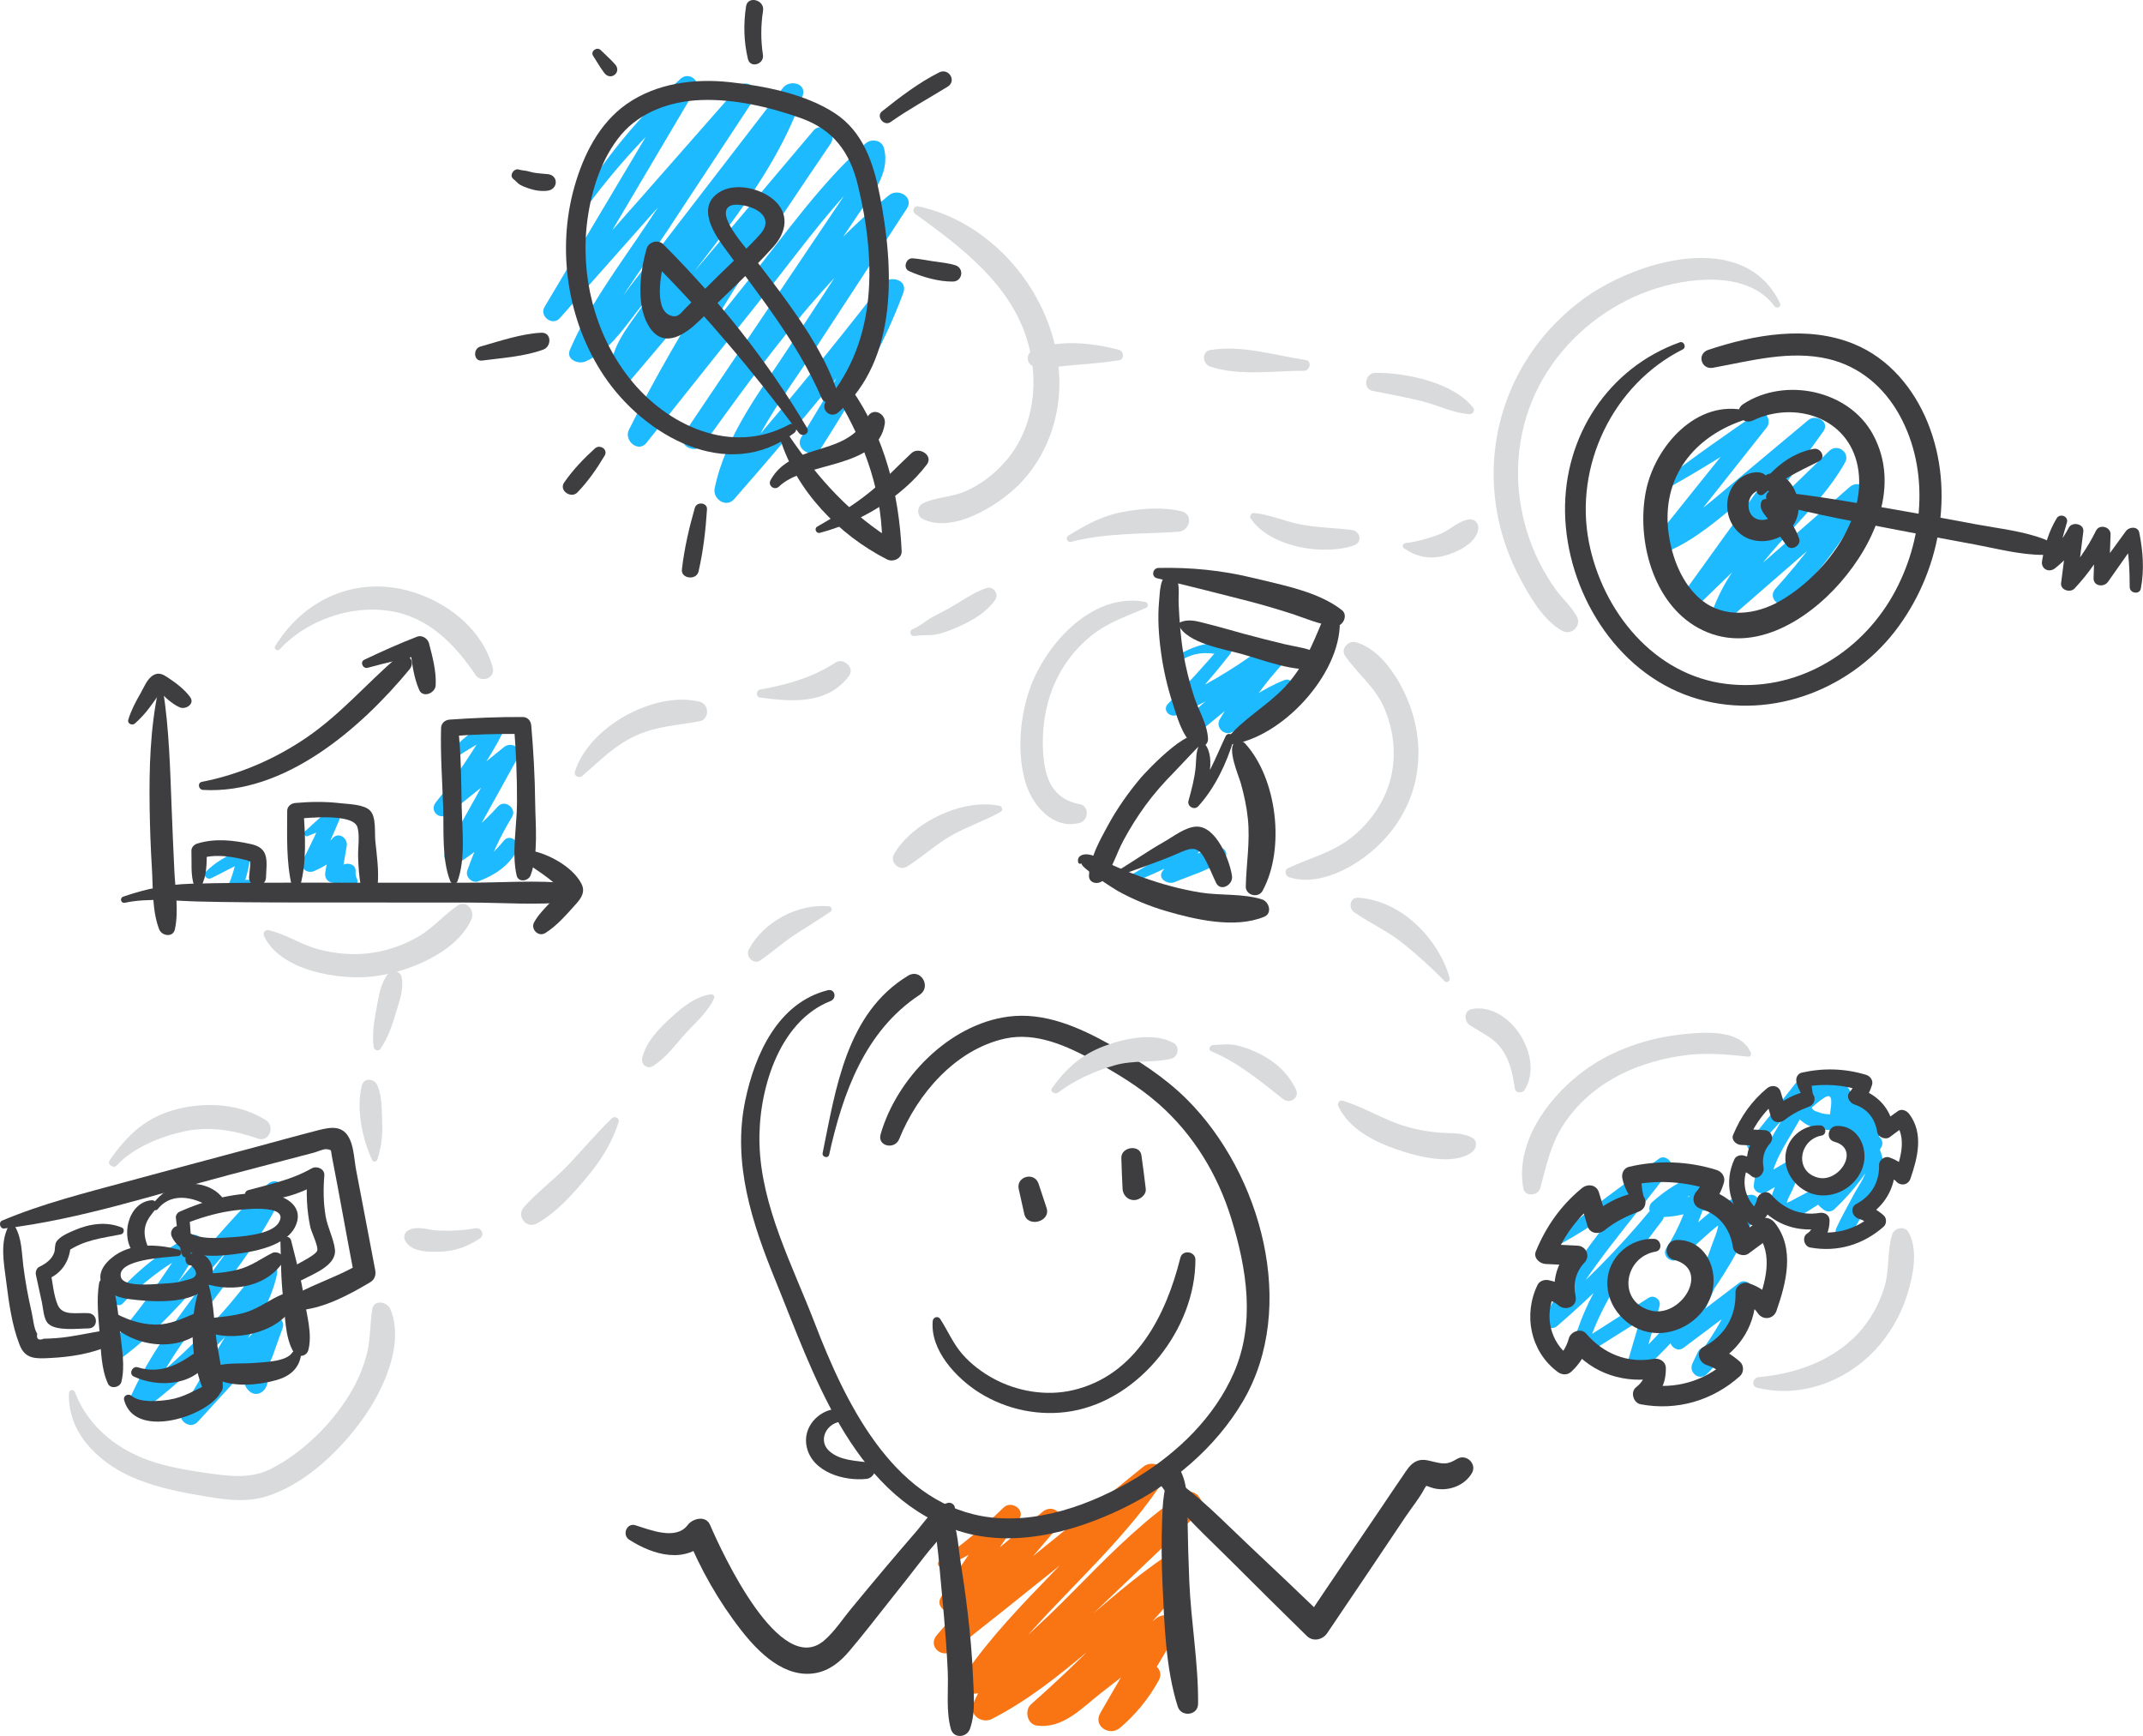 <?xml version="1.0" encoding="utf-8"?>
<!-- Generator: Adobe Illustrator 26.0.3, SVG Export Plug-In . SVG Version: 6.00 Build 0)  -->
<svg version="1.1" id="Layer_1" xmlns="http://www.w3.org/2000/svg" xmlns:xlink="http://www.w3.org/1999/xlink" x="0px" y="0px"
	 viewBox="0 0 5696.1 4613.7" style="enable-background:new 0 0 5696.1 4613.7;" xml:space="preserve">
<style type="text/css">
	.st0{fill:#1DBAFF;}
	.st1{fill:#F97513;}
	.st2{fill:#3E3D40;}
	.st3{fill:#D9DADB;}
</style>
<path class="st0" d="M4137.5,3311.7c103.6-55.2,198.1-128.5,294.1-195.7l-26.3-33.2c-105.1,132-222.8,265.4-298.7,417
	c-10.7,21.4,14.9,39.6,32.6,24.3c98.9-85.7,191.6-177.2,276.4-276.9l-33.4-24.9c-86.2,110.4-170.7,223.6-203.4,362.3
	c-3.6,15.5,13.5,29.8,27.8,20.8l195.4-122.9l-29-21.6c-17,57.6-33.7,115.2-50.8,172.7c-6,20.3,19.5,31.3,33.5,18.8
	c139.2-123.1,250.2-276.8,320-449.2c5.3-13-8.1-28.7-21.4-27.8c-94,6.6-143.6,88.9-217.9,134.9l29.8,29
	c38.7-58.9,65-125.1,77.2-194.5c2.6-14.7-10.1-33.8-27.3-26.9c-47.1,18.8-88.1,43.9-125.7,77.9c-11.6,10.6-7,35.1,10,37.3
	c34.9,4.5,63.5-3.5,97.5-11c15.6-3.4,43.3-9,57.5,2.6c24.3,20,4.9,55.5-2.6,77.2c-29.4,86-67.3,168.4-111.8,247.5
	c-11.2,20,13.3,48.2,33.8,32.8l173-129.8l-37.1-27.8c-24.2,76.4-64.3,135.6-112,198.7l44.7,18c2-11.3,4-22.6,6-33.9
	c3.6-20.4-26-36-36.2-14.6c-4.8,10.1-9.7,20.3-14.5,30.4c-11.6,24.4,17.9,48.5,38.4,28.6c59.3-57.4,98.2-136.6,122.5-214.5
	c6.1-19.6-19.4-41.2-37.1-27.8L4450,3540.8c11.3,10.9,22.5,21.9,33.8,32.8c30.2-54.2,57.2-110.1,80.8-167.5
	c19.4-47.3,54.5-113,50.6-165.1c-8.3-110.8-149.3-44.5-208.2-51.8l15.9,38.1c31.3-28.7,65.4-50.9,104.7-66.9l-27.3-26.9
	c-11.4,66.8-34.9,127.6-71.6,184.7c-11.9,18.4,11.9,40.2,29.8,29c63.2-39.7,116-122.7,195.4-127.6l-21.4-27.8
	c-69,166.2-170.8,312.9-305,433.1l33.5,18.8c16.6-57.7,33.5-115.2,50.1-172.9c4.7-16.2-14.5-30.8-29-21.6l-194.6,124.2l27.8,20.8
	c37.8-132.4,121.3-243.3,203.6-351.3c14.5-19.1-18.3-43.1-33.4-24.9c-83.5,100.6-175,194.2-275.7,277.6l32.6,24.3
	c79-149,196.5-277.1,297.1-411.6c12.8-17.1-12.9-41.4-29.7-28.9c-95.1,71-195.7,138.4-281.6,220.5
	C4121.7,3306.2,4130.1,3315.7,4137.5,3311.7L4137.5,3311.7z"/>
<path class="st0" d="M561.4,2334c30.6-14.3,58.5-32,90.5-43.7l-22.5-17c-4.1,28.8-11.8,56.5-24.2,82.9c-6.8,14.4,4.5,31.7,21.2,27.2
	c14.9-4,30-6.8,43.1-15.2c13.6-8.7,8.5-29.5-8-30c-15.6-0.4-29.8,4.9-44.7,9.2l21.2,27.2c14.5-32.5,24.2-65.8,27.3-101.3
	c1.3-14.9-16-20.3-27-15.1c-31.6,14.8-66.4,32.9-90.7,58.4C538.3,2326.3,550.1,2339.2,561.4,2334L561.4,2334z"/>
<path class="st0" d="M818,2222c24.8-10.2,49.5-19.6,74-30.7l-28.8-28c-18,41.4-37.4,82.1-57.9,122.3c-10.7,20.9,10.6,37.7,30.1,29.3
	c30.6-13.1,58-32.6,80.4-57.2c-12.4-6.9-24.7-13.9-37.1-20.8c-4.7,27.2-9.4,54.4-14.1,81.5c-2,11.9,3,23.4,15.5,26.8
	c22.4,6.1,41.3,1.1,58.7-13.8l-37.8-15.2c1,19,6,30,22.4,40.1c11.8,7.2,31.5-5.2,25.9-19.5c-3.4-6.3-4.8-13.4-4-20.5
	c1.2-21.4-24.2-25.6-37.8-15.2l-15.3,1.9c5.2,8.9,10.3,17.8,15.5,26.8c4.6-27.2,9.2-54.4,13.9-81.6c3.4-20.1-21-38.4-37.1-20.8
	c-20.4,22.3-43.4,38.4-71.2,50.5l30.1,29.3c21.1-42,40.3-84.8,58.4-128.1c9-21.6-21.5-31.4-35.3-19.8c-19.3,16.2-37.3,33.5-56,50.3
	c-5.4,4.9,0.3,15.6,7.4,12.6H818z"/>
<path class="st0" d="M1203.6,2018.8c39.4-26.2,77.1-51,122.3-66.1l-23.8-30.4c-44.5,72.7-89.4,143.4-143.3,209.6
	c-18.9,23.2,9.7,49.9,32.6,31.6l181.6-145.8l-36.9-27.5c-50.8,91.1-101.5,182.2-152.1,273.3c-11.2,20.2,12.2,44.8,32.6,31.7
	c52-33.2,99.3-73.2,140.6-119.1l-37.4-27.9c-31.7,52.4-57.7,107.9-77.8,165.8c-5.7,16.4,12.6,34.4,28.9,28.5
	c42.6-15.4,81.9-41.2,103.3-82.3c11.1-21.3-18.2-45.9-34.9-26c-23.5,28.2-44.7,50.5-80.4,63.3l28.9,28.5
	c18.9-54,43.4-105.8,73.1-154.7c13.9-22.9-19.4-47.9-37.4-27.9c-38.4,42.9-82.4,80.5-130.9,111.6l32.6,31.7
	c50.5-91.2,101-182.4,151.5-273.7c13.6-24.7-17.2-43.4-37-27.5l-181,146.4l32.6,31.6c55.4-68.7,107.7-141.5,147.4-220.6
	c9.9-19.8-10.1-37.1-29-28.2c-46.4,21.7-88.5,50.5-117.4,93.3C1187.8,2014.8,1196.9,2023.2,1203.6,2018.8L1203.6,2018.8z"/>
<path class="st0" d="M1548.6,564.8c85.5-118.3,185-227,296.1-321.7l-39.1-29.1l-358.2,601.7c-14.7,24.6,21,51.9,40.4,30
	c171.1-193.1,342.3-386.2,513.5-579.2l-42-31.3c-80.1,119.8-159.9,239.8-239.6,360c-71.9,108.3-153.5,214.8-205,334.8
	c-11,25.6,22.5,38.9,41.2,30.8c59.9-26.1,96.7-80.5,135.4-130.6c47.6-61.6,95.2-123.3,142.9-184.9c98.9-128,197.7-256.1,296.5-384.2
	l-52.4-21.1c-51.7,146.9-144.1,272.8-237.9,395.4c-45.9,60.1-92.5,119.8-135.6,181.9c-37.5,54-89.4,114.2-79.8,183.7
	c2.9,21.2,35.5,27.6,48.5,12.3c176.7-208.8,353.4-417.6,530.2-626.3l-46-34.2c-174,255.6-348,512.2-486,789.5
	c-14.1,28.2,24.7,62.2,46.6,34.7L2032,783.3c98.2-123.3,191.3-256.2,309.8-361.2l-49.5-12.6c9.6,37.7-24,74.2-43.5,103.2l-60,89.1
	l-124.9,185.6L1819,1151.1c-21.8,32.3,30,59.2,51.7,29c159.7-221.9,322.1-444.7,534.6-619.6l-47.6-35.4
	c-86.7,132.5-173.5,264.9-260.2,397.4c-76.8,117.2-169,235.2-197.9,375.3c-5.8,28,30.1,53.3,51.6,28.9
	c154.3-175.8,303.2-356.2,446.6-541.1l-57.2-23.1c-52.6,141.6-132.3,269.9-210.3,398.5c-20.4,33.6,32,61.7,52.4,29.4
	c83.6-131.6,164.1-265.2,218.3-412.1c13.5-36.5-38.1-47.9-57.2-23.1c-140,180.8-285.4,357.2-436.1,529.2l51.6,28.9
	c28.6-140,124.3-258.8,200.9-376c83.4-127.6,166.7-255.3,250.1-382.9c20.1-30.8-23.2-55.5-47.6-35.4
	c-216.1,178.2-381.1,406.1-543.5,632.1l51.7,29l274.5-408.5l134.8-200.5c35.6-52.9,87-108.8,69.5-176.9
	c-5.8-22.6-33.6-26.7-49.5-12.6c-118.4,105.2-211.3,238.2-309.7,361.4l-314.1,393.4l46.6,34.7C1861.2,894,2034.5,637,2208.2,381.2
	c18.5-27.3-24.8-59.3-46-34.2c-176.5,209-353.1,417.9-529.7,626.8l48.5,12.3c-5.4-38.7,36.9-86.4,57.2-116.6
	c19-28.3,38.8-56.1,59-83.5c42-57,85.8-112.6,128.3-169.2c84.1-112.2,161.3-229.1,208-362.2c11.7-33.4-34.7-44-52.4-21.1
	c-91.4,118.6-182.8,237.2-274.2,355.9l-131.5,170.9c-42.2,54.8-82,124.6-147.6,153.3l41.2,30.8c51.4-120.3,136.8-228.2,208.5-336.8
	c76.2-115.3,152.2-230.8,228.1-346.3c16.5-25.2-22.3-53.8-42-31.3c-170.1,194.1-340.7,387.6-512,580.7l40.4,30.1L1848.6,238
	c14.8-25-18.9-47.4-39.1-29.1c-111.3,100.7-205.6,214.7-282.2,343.8C1519,566.8,1539.7,577.2,1548.6,564.8L1548.6,564.8z"/>
<path class="st0" d="M3149.5,1749.4c33.6-17.7,68.6-16.2,103.9-6.5l-7.2-26.9c-45.4,53-92.2,104.6-141.3,154.1
	c-16.8,17,4.6,38.4,23.8,30c84.9-36.8,165.5-82.6,240.7-136.6l-31.6-23.6c-33.2,79.1-136.4,102.5-181.1,175.7
	c-14.2,23.2,17,41.4,35.3,26.3l220.2-180.9l-32.4-31.4c-53,55-99.2,116.2-137.7,182.2c-12.5,21.4,13,46.1,34.2,33.2
	c52.8-32.2,111.8-61.8,157.6-103.7c14.6-13.3-0.7-41.5-20-33.9c-58,22.9-110.3,62.1-162.7,95.4l34.2,33.2
	c35.1-63.2,77.7-122,126.9-175c20.5-22-10.3-49.7-32.4-31.4l-219.7,181.5l35.3,26.3c47.1-77.7,147.8-98.6,183.8-186.6
	c7-17-17.2-34.1-31.6-23.6c-74.6,54.6-154.6,101.4-238.8,139.8c7.9,10,15.9,20,23.8,30.1c47.9-50.9,93.7-103.4,136.8-158.5
	c6.7-8.6,6.4-24.6-7.2-26.9c-45.1-7.6-81.3,2.8-121.1,23.7C3131.7,1740.5,3140.1,1754.3,3149.5,1749.4L3149.5,1749.4z"/>
<path class="st0" d="M2995,2350c71.8-24.3,135.9-56.7,199.1-99l-27-34.1c-26.6,31.5-51.2,64.8-76.5,97.4
	c-16,20.6,13.8,37.6,31.2,30.3c42.2-17.7,92.4-31.6,129.1-58.9c16.8-12.4,7-35.9-13.8-32.6c-47.4,7.4-94.1,34.6-138.3,53l27.6,34.9
	c25.4-32.5,51.7-64.5,75.8-98c16-22.3-17.4-40.5-35.1-26.2c-55.2,44.6-116.1,84.1-178.3,118.3C2980.7,2339.6,2986.1,2353,2995,2350
	L2995,2350z"/>
<path class="st0" d="M326.4,3464.2c57.3-60.5,124.9-110.2,199.7-146.8l-27.1-26.3C433.8,3396.3,362,3496,279.7,3588.6
	c-15.4,17.4,5.1,47.6,26.1,33c173-120.6,283-305.1,441-442l-38.2-28.4c-97.7,206.2-276.3,360.9-366,571.9
	c-11,25.9,25.1,35.3,41.1,23.1c132.6-101.5,249.2-219.6,349.8-352.8l-48.6-19.6c-16.6,70-57.6,130.1-93.8,191.2
	c-36.1,60.8-72,121.6-107.8,182.5c-15.2,25.9,21.6,53.9,42.2,31.4c72.7-79.7,145.7-159.1,219-238.2l-44-24.7
	c-14.1,39.3-28.8,78.4-42.3,117.8c-6.8,19.9-15.2,39.6-0.9,57.9c23.4,29.9,58.4,3.3,53.8-28.7c-1.5-10.6-14.6-19.1-24.7-18.6
	l-3.2,0.1c-32.9,1.5-34.1,52.2-0.7,50.7l3.2-0.1l-25.4-25.4l1.8-4l22.8-12.9l-4.2,0.5l22.3,12.5c-3.9-5.1,19.5-55.9,21.2-60.7
	c9-25.2,18.1-50.5,27.1-75.8c9-25-27.1-43.1-44.1-24.7C634.2,3583.8,561,3663,487.6,3742l42.2,31.4
	c39.3-65.4,78.4-130.9,117.2-196.6c35.9-60.6,74.1-119.9,89.2-189.6c6.6-30.5-31.4-43.3-48.6-19.6
	c-93.8,129.4-206.2,244.3-333.6,341l36.1,26.9c88.9-206.2,266.4-357.4,360.6-560.7c11.6-24.9-17.2-47-38.2-28.4
	c-153.8,135.4-259.7,319.6-428.3,438.9l26.1,33c83.7-95.4,159.7-197.8,223.1-307.9c10.2-17.7-10.1-35.4-27.1-26.3
	c-76.9,40.8-143.8,94.1-200.9,159.8C292.9,3458.2,313.3,3478.1,326.4,3464.2L326.4,3464.2z"/>
<path class="st0" d="M4436.8,1295.3c86.8-48.2,170.5-101.9,254.2-155.3l-28.6-36.1c-87,107.7-173.7,215.6-260.1,323.8
	c-18.2,22.7,4.1,49.4,30.2,38.1c74.6-32.2,135.5-85.8,197.3-137.3l212.7-177.1l-40-29.8l-326.6,453.1c-17.8,24.7,20.7,50,41,30.5
	c127.7-123.5,255.4-247.1,383.1-370.6l-41.7-31.1c-84.8,150.5-241.3,247-303.5,412.1c-10.4,27.7,27.3,41.2,45.4,25.5
	c118.6-103,237.1-206.1,355.5-309.2l-43.3-32.2c-52.9,97.6-119.9,182.7-193.5,265.4c-21.4,24,11.7,55.4,35.2,34.1
	c84.6-76.8,151.7-172.6,205.9-272.8c15.3-28.3-20.3-52.3-43.3-32.2c-118.4,103.2-236.7,206.4-355,309.7l45.4,25.5
	c59.4-158.8,215.3-254.5,297-400.1c14.8-26.4-20.3-51.9-41.7-31.1c-127.5,123.8-254.9,247.5-382.4,371.3l40.9,30.5l325.6-453.7
	c18.1-25.2-19.8-46.7-40.1-29.8l-199,166.4c-62.8,52.6-124.1,107.9-200,140.8l30.2,38.1c86.3-108.3,172.4-216.9,258.2-325.6
	c15.1-19.2-4.7-52.6-28.6-36.1c-82.8,57.3-165.9,114.5-245.1,176.7C4411.2,1285.6,4425.5,1301.7,4436.8,1295.3L4436.8,1295.3z"/>
<path class="st0" d="M4666.8,3053.7c46.8-53.1,95.5-104.5,143.5-156.4l-34.7-19.5c-18.7,99.7-104.7,169.8-114,272.7
	c-1.5,16.8,19.5,25.9,32.5,18.2l83.4-48.8l-31.5-23.6c-12.8,30.4-62.7,105-30.2,137.9s105.5-27.8,132.8-42.3l-29-7.2
	c7.5,11.8,15,20.7,26.2,29.4c9.2,7.2,21,8.1,30-0.3c51.6-48.3,91.9-103.3,125.1-165.6c9.5-17.8-10.7-40.4-29-28.2l-29.9,19.9
	l26.5,33.4c27.6-34.1,41.3-83.8,9.5-120.6c-28-32.4-78.2-33.1-107.3-2.6l37.6,9.6c-3.8-17.9,18.6-33.2,11.3-55.2
	c-5-15-17-24.7-31.2-30.4c-50.6-20-79.5,25.3-117,49l33.5,25.1c1.7-14.2,9.1-24.6,22.1-31.3c22.4-13.8,7-43-16.6-39.4
	c-28.1,4.3-46,30.6-44.4,58.7c1.9,34,31.8,55.1,62.4,62.9c22.6,5.8,47,2.8,69.4,8.8c34.9,9.4,69,58.4,64.1,95.9
	c-3,23.4-25,52.5-35.8,73.2c-15,28.9-31.5,57.1-45,86.7c-11,24.1,21.2,42.4,35.9,20.2c28.3-42.6,50.9-90,73.2-136.1
	c15.8-32.4,20.7-55.8,7.2-90.2c-11.7-29.7-27-61.6-55.5-78.6c-16-9.6-34.5-13.2-52.8-15.3c-9.9-1.2-20-1.2-29.9-2.4
	c-9.8-0.3-19.4-2.5-28.3-6.5c-15.3-2.9-20.5-14.5-15.5-34.8c-3.6-13.4-7.2-26.7-10.8-40.1c-23.1,13.2-37.2,31-44.2,56.8
	c-5,18.7,16.7,35.9,33.6,25.1c11.3-7.2,57.4-54.2,68.4-48.1c11.8,6.5-0.7,44.6,2.1,57.7c3.6,16.5,26.5,21.3,37.6,9.6
	c20.9-22.1,48.3-0.4,49.8,24.1c0.9,15.9-9,30.8-18.1,42.7c-13.2,17.3,13,41.2,29.9,29.1l29.3-21l-29-28.2
	c-29.3,59.9-69.7,111.9-118.3,157.2l30-0.3c-8.2-5.2-14.9-12.4-19.4-21c-6.3-9.9-18.8-12.7-29-7.2l-56.1,29.7l-14,7.4
	c-16.3,6.4-19.1,8.7-8.2,6.8c-1-8.4,11.8-29.9,14.7-36.7l23.7-56.2c7.7-18.2-17-32-31.5-23.6l-83.7,48.7l32.5,18.2
	c9.2-99.2,99.5-167.8,111.5-267.5c2.1-17.4-24.8-27.7-35.5-14.2c-44.3,55.6-87.8,111.7-133.4,166.2
	C4636.3,3048.3,4655.2,3066.8,4666.8,3053.7L4666.8,3053.7z"/>
<path class="st1" d="M2509,4165.3c71.9-32,135.2-72.7,195.8-122.6l-37.3-36.1c-60.7,74.6-114.3,155.9-165.8,237
	c-18.6,29.2,21.7,52.4,44.9,33.4l266-219.4l-41.2-39.9c-93.5,109.2-186.1,219.3-280.9,327.4c-26.3,30,13.1,64.9,42.9,41.5
	c185.5-145.9,368.7-294.9,552.6-442.8l-52.4-39c-134.1,201.1-333.6,347.1-470.1,546.6c-13.8,20.2,4.3,52.1,29,49.9
	c61.6-5.6,107.7-43.5,154.2-81.4c49.9-40.6,96.1-85.4,141.6-130.9c92.1-92.3,181.4-188.5,290.2-261.6l-41.2-52l-302.6,288.4
	l-148.1,141.2c-39.5,37.6-83.2,72.4-100.1,126.1c-9.4,30,25.3,50.1,50,37.4c187.6-96.2,326.5-259.5,500.6-375.2l-51.6-20.5
	c5.4,18.4-68.7,83.9-81.8,98.3c-26.4,28.9-53.3,57.3-80.7,85.3c-58.7,60-119.5,117.7-182.5,173.2c-18,15.9-10.4,53,15.1,56.5
	c69.9,9.6,120.5-47.3,171.8-87.2l194.4-151.3l-53.6-40c-48,81.8-96.7,163.2-143.8,245.5c-19.7,34.5,24.9,62.7,52.6,39.1
	c41.7-35.4,76.6-78.2,102.9-126.2c19.7-35.6-34.5-65.2-54.6-30.6c-25.2,43.4-56.7,79.4-95.6,111l52.6,39.2
	c49.1-81.1,96.7-163.2,144.9-244.8c21.3-36.1-25.4-61.8-53.6-40L2927.2,4414l-69.6,53.9c-19,14.8-57.6,56.3-83.5,52.6l15.1,56.5
	c77.7-68.3,152.4-139.9,224.1-214.7c34.8-36.4,68.6-73.7,101.6-111.7c24.7-28.6,50.2-56.2,38.4-96.1c-6.1-20.6-32.4-33.3-51.6-20.5
	c-173.6,116.5-312.2,280.6-499.6,376.9l50,37.4c16.8-53.2,82.2-96.3,121.2-133.5l135.2-128.9l276.8-264c27.6-26.3-9.1-73.7-41.2-52
	c-97.2,65.4-180.3,147.1-262.3,230.1c-41.8,42.3-83.5,84.7-127.4,124.8c-41.9,38.2-102.2,104.5-161.1,109.8l29,49.9
	c136.3-199.3,335.6-345.3,468.9-547.3c22.4-34-25.6-60.8-52.4-39c-183,148.7-366.9,296.4-548.3,447l42.8,41.5
	c91.9-110.6,186.1-219.4,279.3-329c24.5-28.9-12.8-63.5-41.2-39.9l-265.2,220.2l44.8,33.4c50.1-79.9,105-156,157.9-233.9
	c17.2-25.3-20.9-50.9-41.4-30.8c-52.4,51.3-109.5,98.3-169.3,140.7C2486.9,4155.3,2496.6,4170.8,2509,4165.3L2509,4165.3z"/>
<path class="st2" d="M4396.2,3292.5c-63.3-2.1-120.4,47.2-123.8,112c-3.6,68.8,53.2,130.4,120.6,137.7s134.8-36.6,155.8-101.1
	c21.4-65.6-15.8-147-91.7-145.6c-30.2,0.6-38.7,44.9-7.8,52.8c100.2,25.7,17.8,159.1-65,133.9c-86.2-26.2-66.5-141.4,16.1-155.7
	C4420.7,3323.2,4415.6,3293.2,4396.2,3292.5L4396.2,3292.5z"/>
<path class="st2" d="M4372.1,3190.6c-8-21.8-8.8-43.2-10.9-66c-6.2,7.9-12.4,15.7-18.7,23.6c70.3-12.4,137-7.4,205.1,14.2
	l-19.4-33.6c-2.9,14.2-9.5,27.4-19.3,38.2c-13.2,16.2-9.2,39.5,12.3,45.9c48.6,14.5,77.9,53.2,85,102.5c2.5,17,27.9,26.2,41.3,16.4
	c20.1-14.8,40.1-29.7,60.2-44.5l-37.6-9.4c45.1,57,21.7,130.5,0.1,192.6l49.1-6.7c-18.7-26.9-41.2-43.6-72.3-53.7
	c-15.7-5.1-34.7,8.7-34.1,25.4c2.2,62.1-28.5,115-83.9,143.4c-22.2,11.4-14.3,41.5,6.3,48.6c20.9,7.3,34.5,15.5,51,30.2v-37.9
	c-58.4,51.8-133.8,72.6-210.6,60.1c4,15,8,30.1,12.1,45.1c27.4-23,40.5-52.6,40.1-88.3c-0.2-18.3-16.6-28.2-33.3-25.1
	c-68.8,12.6-133.8-14.7-178.4-67.1c-13.5-15.9-41-5.9-46.1,12.3c-5.8,20.9-15,36.8-30.5,52l32.1-4.4
	c-51.3-37.3-67.4-108.4-39.7-164.8l-29.5,12c15.2,2,29.4,8.4,40.9,18.5c19.9,15.4,50.5,1.6,44.5-25.5c-7.3-33.2,0.5-64,23.8-89.1
	c16.1-17.4,4.6-43.8-18.7-44.9l-84.4-4.1l25.6,33.3c23.6-57.7,60.7-105.6,108.7-145l-45.2-11.5c7.3,24.8,14.5,49.6,21.6,74.4
	c6.1,21.4,30.5,24.3,46.1,11.7c27-21.9,57.2-37.2,89.8-48.9c31.5-11.3,20-57.6-13.3-49.7c-44.4,10.5-80.9,31.4-115.4,60.9l46.1,11.7
	c-7.7-24.7-15.2-49.4-22.6-74.2c-6.2-20.8-29.8-24.1-45.2-11.5c-55.5,45.5-95.5,102-122.6,168.3c-7,17,10.3,32.5,25.6,33.3l84.4,4.1
	c-6.2-15-12.5-30-18.7-44.9c-36.4,39.3-49.8,87.6-37,139.8l39.2-29.5c-18.6-13.7-36.7-21.4-59.1-26.4c-10.5-2.4-24.4,1.6-29.5,12
	c-38.9,79.4-19.4,177.1,52.4,231.2c11.6,8.8,26.1,10.3,37.5-0.4c22.5-21.1,37.1-44.9,46.1-74.4L4177,3583
	c56.4,68.9,144.7,96.3,230.9,78.7l-33.3-25.1c-0.4,22-9.1,37.1-26,50.5c-15.9,12.6-7,41.5,12.1,45.1c96.3,18.2,191.5-9.7,264.3-75
	c10.5-9.4,10.6-28.6,0-37.9c-22.9-20.2-46.2-33.5-75.1-43.3c2.1,16.2,4.2,32.4,6.3,48.6c70.7-36.8,113.2-109.4,110.4-189.1
	l-34.1,25.4c17.6,5.7,29.7,14.6,40.2,29.8c13.3,19.1,41.5,15.4,49.1-6.7c26.2-75.1,49.6-165-4.1-233.7c-8.4-10.8-24.6-18.8-37.7-9.4
	c-20.2,14.5-40.5,29.1-60.7,43.6l41.3,16.4c-8.9-68.9-58.4-121.9-124.2-141.2c4.1,15.3,8.2,30.6,12.3,45.9
	c15.8-19.4,26.5-38.4,33.5-62.5c4.3-14.9-5.2-29.2-19.4-33.6c-75.4-23.7-155.9-26.6-232.9-8.4c-13.6,3.2-20.3,17.1-17.8,30.1
	c5.1,26.7,19,48,34.3,70.3C4354.5,3213.1,4377.9,3206.1,4372.1,3190.6L4372.1,3190.6z"/>
<path class="st2" d="M4838,2990.9c-47.2-2-89.8,34.9-92.4,83.1c-2.8,51.3,39.5,97.1,89.7,102.6c50.4,5.5,100.6-27.2,116.2-75.3
	c15.9-48.8-12.1-110.6-69-108.8c-24.1,0.8-30.9,35.6-6.2,42.2c69.9,18.9,12.5,110.2-44.8,95c-63.3-16.9-49.1-100.8,9.8-111.5
	C4857.6,3015.2,4853.4,2991.6,4838,2990.9L4838,2990.9z"/>
<path class="st2" d="M4821.3,2917.2c-5.5-15.9-5.5-31.4-7.2-48l-14.9,18.8c51.4-8.7,99.3-4.8,149,10.6l-15.5-26.9
	c-2.8,11.9-8.7,22.8-17.1,31.6c-9.4,12.1,1.3,28.4,13.4,32.2c35.3,11.3,54.9,37.9,60.8,73.6c2.2,13.5,22.2,21.1,33,13.1
	c14.7-10.9,29.3-21.7,44-32.6l-30.1-7.5c32.1,42.1,15.6,93.8-0.1,139.4l39.3-5.3c-15.3-20.6-29.8-31.4-54-40.1
	c-12.6-4.6-27.6,7.4-27.3,20.3c1,45.4-20.3,82-60.4,103.3c-17.7,9.4-11.4,32.9,5,38.9c13.7,4.1,26.2,11.6,36.5,21.7V3230
	c-42.8,37.2-96.2,52-152.2,43.5c3.2,12,6.4,24,9.7,36.1c20.4-17.8,29.6-38.9,29.8-65.9c0.1-14.9-13.5-22.3-26.6-20.1
	c-50,8.4-95.9-11.1-128.6-48.7c-11.1-12.8-32.4-4.6-36.9,9.9c-3,14.5-10.7,27.5-21.8,37.3l30-0.3c-38.3-28.8-53.6-76.9-32.7-121.3
	l-23.6,9.6c12.5,2,24.1,7.7,33.4,16.3c15.8,11.7,34.4-7.6,31.3-23.6c-4.5-23.6,1-45.4,16.9-63.4c12.4-14.1,4-35-15-35.9l-61.7-3
	l20.5,26.6c17.6-42,44.1-76.1,79-105.2l-36.2-9.2c5.4,18.1,10.6,36.3,15.7,54.4c4.9,17.3,24.4,19.3,36.9,9.4
	c19.9-15.8,41.1-26.4,64.8-35.3c24.9-9.4,16.1-46.2-10.6-39.7c-33,8-59.4,23.3-85.3,44.9l36.9,9.4c-5.6-18.1-11.1-36.1-16.5-54.2
	c-4.9-16.6-23.9-19.4-36.2-9.2c-40.9,34-69.7,74.9-90.1,123.9c-5.7,13.6,8.3,26,20.5,26.6l61.7,3l-15-35.9
	c-26.9,30.6-36.3,64-27.5,104l31.3-23.6c-14.3-10-27-15.4-43.7-19.5c-8.2-2-19.7,1.3-23.6,9.6c-28.2,59.9-14.5,129.8,38.5,171.2
	c9,7,21.2,8.3,30-0.3c16.5-16.3,26.9-33.1,34.3-55.2l-36.9,9.9c42.9,50.9,106,70.3,170.6,57.9l-26.5-20.1
	c0.1,16.2-6.1,28.1-18.5,35.6c-12.4,10.2-5.9,33.2,9.7,36.1c71.9,13,140.4-7.2,195.1-55.3c8.4-7.4,8.6-23,0-30.3
	c-16.3-14.2-35.2-25.1-55.7-32.1c1.7,13,3.3,25.9,5,38.9c52.6-28.3,83-80.1,81.6-139.9l-27.3,20.3l28.3,21c11,14.7,33,12.7,39.3-5.3
	c19.5-56.3,35.8-120.6-3.2-172.3c-6.6-8.8-19.8-14.9-30.1-7.5c-14.8,10.6-29.6,21.2-44.4,31.8l33,13.1
	c-7.7-51.9-42.8-89.1-92.2-104.6c4.4,10.7,8.9,21.5,13.4,32.2c10.5-13.6,16.4-25.8,21.5-42c3.7-11.8-4.4-23.5-15.5-26.9
	c-56.4-17.2-113.8-18.8-171.2-5.9c-10.8,2.4-16.4,13.8-14.3,24c4.1,20,14.3,34.7,25.9,51.4c6.6,9.6,24.9,4,20.6-8.6L4821.3,2917.2z"
	/>
<path class="st2" d="M2073.4,1165.2c42.3,138.6,156.1,256.3,284.2,321.5c16,8.2,39.9-1.8,39-22c-6.7-150.6-45.5-305.3-133.3-430.2
	c-15.6-22.2-52.5-2.3-38,22c75.4,125.9,123.3,259.5,119.5,408.1l39-22c-122.1-73.2-208.6-169.9-287.9-286.7
	C2088.6,1145.3,2069.3,1151.6,2073.4,1165.2L2073.4,1165.2z"/>
<path class="st2" d="M2097.3,1128.5c-153,83.2-326.1,2.1-425.1-124.3c-92.3-117.8-130.9-274.2-110.6-421.8
	c10.7-78,37.8-163.2,89.3-224.3c51.9-61.6,133.1-89.2,211.7-92.2c88.8-3.4,181.8,18.1,265.3,47.7c86.8,30.8,130.8,90.1,152.2,178
	c47.8,196,53.6,411.6-83.2,573.3c-18.7,22.1,10.2,49.9,31.8,30.8c160.4-142,147.3-385.3,109.9-576.2c-16.6-85-43.9-169.3-120-218.9
	c-78.6-51.3-188.3-72.6-280-82.4c-93.9-10-194.1,3-273,58.3c-73,51.2-114.7,135.1-138.6,219.1c-47.9,168.3-18.8,358.1,78.6,503.6
	c106.7,159.2,329.2,285.8,505,151.8C2124,1140.9,2112.7,1120.1,2097.3,1128.5L2097.3,1128.5z"/>
<path class="st2" d="M2145.3,1137.8c-105.3-179.2-235.4-341.3-382.1-488.4c-14-14.1-39.3-6.8-44.6,11.9
	c-17.5,61.6-29.8,155.2,9.9,211.5c39.2,55.5,96.4,13.2,131.5-21.5c65.1-64.4,134.1-127.2,195.4-195.2c36.1-40,43.9-90.2-1.2-127.1
	c-35.4-29-100.7-44.1-141.9-18.3c-57.7,36.2-20.7,100.9,9,141.9c95.8,132.2,197.4,254.8,262.8,405.9c9.9,22.8,49.5,6.4,41.5-17.2
	c-29.3-86.7-80.1-165.2-133.2-239.1c-27.1-37.7-55.6-74.5-83.8-111.4c-16.6-21.7-103.7-113.3-72.7-140.4c14.8-13,51-3.2,65.6,3
	c31.9,13.6,45.8,39.1,19.1,69.1c-33.8,37.8-72.7,72.2-108.7,107.8c-20.8,20.6-41.7,41.2-62.5,61.9c-8.3,8.2-16.6,16.6-25,24.7
	c-15.4,14.7-21.6,30.2-44.2,20.9c-45.2-18.5-20.8-126.8-10.2-163l-44.6,12c144.8,143.8,276,300.2,398,463.7
	C2132.7,1162.9,2153.7,1152,2145.3,1137.8L2145.3,1137.8z"/>
<path class="st2" d="M2070.5,1293.2c70.3-68.3,263.4-45.8,281.3-167.2c3.9-26.1-31-44.8-45.7-18.4c-32.4,58-79.6,71.5-140.5,90.1
	c-46.9,14.3-93.4,33.5-117.6,78.8C2040.3,1290.7,2058.8,1304.6,2070.5,1293.2L2070.5,1293.2z"/>
<path class="st2" d="M2179.4,1416.1c106.6-28.2,216.6-93.1,284-181.3c18.6-24.3-20.6-49.2-40.8-30.4
	c-37.9,35.1-72.8,73.1-113.2,105.5c-43.4,34.8-89,62-137,89.6C2163.2,1404.7,2169.2,1418.8,2179.4,1416.1L2179.4,1416.1z"/>
<path class="st2" d="M1846.9,1349.7c-15.4,53.3-28,108.4-34.4,163.6c-2.9,25.2,38.6,29.7,44.2,5.7c12.5-53.9,19-110.1,22.5-165.2
	C1880.4,1335.1,1851.8,1332.6,1846.9,1349.7L1846.9,1349.7z"/>
<path class="st2" d="M1581.3,1191.8c-30.2,27.4-58.4,56.9-81.7,90.5c-14.8,21.2,18.2,44.1,35.3,26.3c28.2-29.3,51.5-62.8,72.2-97.6
	C1617,1194.5,1594.6,1179.8,1581.3,1191.8L1581.3,1191.8z"/>
<path class="st2" d="M1281.1,958.3c53-6.9,112.6-10.7,162.8-29.1c22.9-8.4,22.6-46.4-5.6-44.9c-53.9,2.9-110.1,22.3-161.8,36.9
	C1256.6,926.9,1258.8,961.2,1281.1,958.3L1281.1,958.3z"/>
<path class="st2" d="M1364.7,475.9c6.4,4.8,10.9,11.3,17.9,15.3s15.2,7,22.9,9.6c16.4,5.5,32.6,8.1,49.8,6.1
	c28.3-3.4,30-41.1,0.6-44.1c-12.7-1.3-25.8-1.8-38.3-4.2c-5.5-1.1-10.7-2.7-16.2-4c-7.2-1.7-14.8-1.5-21.7-3.9
	C1366.1,445.9,1352.4,466.6,1364.7,475.9L1364.7,475.9z"/>
<path class="st2" d="M2027.9,145.8c-5.9-38.8-5.8-78.3,0.3-117.1c4.8-29.5-40.9-40.9-45.2-11.9c-7.1,47.3-6.1,93,4.9,139.7
	C1994,182.5,2031.7,171,2027.9,145.8L2027.9,145.8z"/>
<path class="st2" d="M2366.9,324.5c48.8-34.3,101.2-62.9,151.9-94.1c24.9-15.3,3-50.8-22.6-37.9c-55.1,27.8-103.8,65.3-151.9,103.5
	C2327.7,309.1,2349.7,336.6,2366.9,324.5z"/>
<path class="st2" d="M2416.2,720.5c34.5,15.4,78.7,28.4,116.7,27.8c25.6-0.4,30.7-35.5,6.4-43.3c-18.6-6-38.6-7.5-57.9-10.4
	c-18.5-2.8-36.9-6.6-55.6-8.1C2408.1,685.2,2399.2,713,2416.2,720.5L2416.2,720.5z"/>
<path class="st2" d="M1576.5,148.4c9.9,15.1,18.9,31.3,29.8,45.6c6.7,8.8,17.8,12.1,27.3,4.9c9.1-7,9.2-18.8,1.9-27.2
	c-11.9-13.7-26-25.9-38.9-38.7C1586.8,123.3,1568.5,136.2,1576.5,148.4L1576.5,148.4z"/>
<path class="st2" d="M2200,2631.8c-132.1,33.4-193.3,170.2-219,292.4c-35.1,166.8,18.1,327,80.7,480.2
	c98.9,242.4,199.9,560.2,471.7,659.4c148.7,54.3,315.7,11.1,452.9-55.8c128.2-62.5,244.1-159.6,317.1-283.2
	c147.6-250.2,48.9-605.5-148.1-802.4c-59.8-59.7-130.5-104.9-204-145.9c-82.7-46.1-174.7-87.4-271.7-74.5
	c-157.5,20.9-296.2,164.5-338.9,312.5c-9.3,32.3,37.6,42,49.3,12.9c48.5-120,149.3-237.7,280.9-267c82.4-18.3,165.2,19.4,235.8,58.2
	c60.9,33.4,121,69.4,173.2,115.4c92.2,81.3,156.5,187.2,192.7,304.2c41.5,134.2,64.7,278.4,6.7,411
	c-51.4,117.3-148.4,211.3-256.6,277.2c-119,72.4-271.9,128.6-412.8,103c-241.2-43.8-365.4-307.6-444.3-512.8
	c-58.8-153-142.2-309.2-146.9-476.4c-3.9-136.8,48.7-324.6,188.9-379.7C2225.3,2653.5,2219.3,2626.9,2200,2631.8L2200,2631.8z"/>
<path class="st2" d="M2203.9,3068.8c36.1-163.4,95-328.8,240.4-424.7c32.4-21.4,3-71.4-30.4-51.1
	c-164.3,99.3-192.2,299.9-227.3,471.3C2184.3,3075.5,2201.5,3079.9,2203.9,3068.8z"/>
<path class="st2" d="M2262.2,3750.8c-60.6-26.5-133.3,29-117.7,95.9c15.4,66.2,99.5,90.5,159.3,83.7c22.4-2.6,34.1-39.4,6.4-43.3
	c-35.1-5-78-5.1-105.8-30.5c-36.2-32.9,1.2-86.9,45.5-77C2266.2,3783.3,2279.8,3758.5,2262.2,3750.8L2262.2,3750.8z"/>
<path class="st2" d="M2707.8,3160.2c4.9,22,9.8,44,14.7,66c8.5,37.9,71.5,20.8,59.3-15.9l-21.3-64.3
	C2749.8,3113.4,2700.3,3126.4,2707.8,3160.2L2707.8,3160.2z"/>
<path class="st2" d="M2980.5,3077.5c0.6,27.3,2.1,54.6,3.3,81.9c0.7,16.5,13.4,30.2,30.4,30.2c14.6,0,33.3-13.6,31.2-30.1
	c-3.7-29.7-7.1-59.4-11.5-89C3029.5,3040.5,2979.8,3048,2980.5,3077.5L2980.5,3077.5z"/>
<path class="st2" d="M2479.2,3510.8c-7.2,78.3,63.5,152.9,124.7,191.1c72.3,45.1,160.9,63.2,244.9,48.6
	c181.8-31.7,328.8-220.2,328.6-402.5c0-22.6-34.5-27.4-40-5.2c-37.9,152.4-118.1,312.8-285.4,351.9c-70.7,16.5-148.3,3.6-211.8-31
	c-30.1-16.4-57.8-37.4-80.7-62.9c-25.9-28.9-39.6-63.2-60.3-95.2C2493.3,3496.4,2480.2,3500.6,2479.2,3510.8L2479.2,3510.8z"/>
<path class="st2" d="M2499.7,4013.4c-20.4,36.5-8.3,87.5-4.8,127.6c4.6,51.5,9.7,103,14.2,154.6c4.2,48.7,7.8,97.5,10,146.4
	c2.2,49.6-5.2,105.6,8.4,153.4c7.4,25.9,42.1,23,50.5-0.2c16.1-44.1,9.8-98.3,7.9-144.6c-2.2-54.8-7.3-109.2-13.7-163.6
	c-5.7-48.5-12.8-96.7-20.3-144.9c-6.6-42-6.8-98.8-37.4-130.8C2510.4,4007.1,2502.5,4008.3,2499.7,4013.4L2499.7,4013.4z"/>
<path class="st2" d="M3118.4,3904.3c-26.9,40.1-27.8,90.8-29.5,137.8c-2,56.1-1.6,112.5,1.1,168.6c4.9,106,8.2,223.1,40.5,325
	c9,28.5,53.6,24,54-7.1c1.1-108.4-18.9-218.1-23.4-326.7c-2.2-53.2-3.7-106.5-4.5-159.7c-0.7-46.7,1.8-96-21-138
	C3131.7,3897.4,3122.2,3898.6,3118.4,3904.3L3118.4,3904.3z"/>
<path class="st2" d="M2518.8,3994.4c-37.9,11.4-59.5,48.3-84.6,77.3c-27.2,31.4-54.2,63-81,94.7c-30.6,36.4-61,72.9-91.2,109.6
	c-22.8,27.6-44.1,60.7-71.5,84.1c-117.1,100.2-270.6-231.7-303.3-307.5c-11.3-26.1-46.4-16.9-59.4,0.6
	c-30.9,41.3-99.4,12.9-138.7,0.6c-23.5-7.4-36.4,25.7-16.6,38.4c64.3,41.2,150.1,66,209.2,1.1l-57.6-14.6
	c37.7,91.9,85.7,177.2,147.1,255.5c45.7,58.3,114.8,127,196.5,112.4c37.4-6.7,65.5-29.9,89.5-58.1c35.5-41.7,69.1-85.4,103.2-128.4
	c33.1-41.7,66.2-83.4,98.6-125.6c27.9-36.4,75.5-78.2,79.1-125.5C2538.9,3999.2,2527.8,3991.8,2518.8,3994.4L2518.8,3994.4z"/>
<path class="st2" d="M3086.9,3949.3c51.2,72.8,121.9,135.9,184.6,198.7c67,67.1,134.4,133.7,202.1,200c16.4,16.1,41.9,10.4,54-7.4
	c70.2-103.2,139.5-207,209.1-310.6c16.2-24.1,36.3-48.3,49.7-74c3.3-4.9,6.6-9.9,9.9-14.8c-9.8,3.8-11.2,6.4-4.3,7.9
	c8.7,3.1,16.5,6.2,25.6,7.7c36.4,5.9,75.9-9.6,94.6-41.5c14.5-24.7-14.9-52.5-39.1-38c-25.5,15.2-34.8,14.2-63.1,7.5
	c-15.9-3.8-30.3-8.3-46.1-0.8c-16.5,7.8-25.9,24.9-35.8,39.3c-18.6,26.9-36.7,54.1-55,81.2c-68.4,100.9-137,201.5-204.7,302.9
	l54-7.4c-68.3-65.7-137.1-131.1-206.1-196c-64.8-61-130.1-129.7-204.6-178.9C3097.2,3915.6,3076.6,3934.8,3086.9,3949.3
	L3086.9,3949.3z"/>
<path class="st2" d="M3075.2,1536.8c80.5,19.5,162,39.8,242.4,60.6c37.8,9.8,75.4,20.9,112.6,32.8c39.1,12.5,77.5,30.5,118.7,33.9
	c20.5,1.7,35.2-28.7,18.1-42.3c-61.3-48.8-157.4-66.6-232.1-84.9c-86.5-21.2-167.2-29.2-255.7-27.5
	C3063.7,1509.8,3059.1,1532.9,3075.2,1536.8L3075.2,1536.8z"/>
<path class="st2" d="M3107.4,1519.5c-25,18.1-23.9,50.1-26.6,79.2c-4.1,45.3-0.9,90.7,5.3,135.7c6.2,45.1,16.3,89.6,30.3,132.9
	c12.2,37.4,24.6,86.1,54.9,112.4c13.8,12,40.6,4.6,39.6-16.2c-1.7-39.1-24.8-74.6-36.9-111.7c-12.5-38.1-22.2-77.2-28.9-116.8
	c-7.1-42.4-10.1-85.4-12.2-128.3c-1.4-29.6,6.1-63.3-15.2-86.1C3115.4,1518.2,3110.2,1517.4,3107.4,1519.5L3107.4,1519.5z"/>
<path class="st2" d="M3268.1,1979c136.8-15.5,295.4-185.8,293.1-326c-0.4-27.4-35.6-28.1-45-5.8c-28.1,66.7-51.2,125.8-102.1,179.7
	c-47,49.7-109.5,83.2-152.6,136.2C3256.9,1968.7,3259,1980.1,3268.1,1979L3268.1,1979z"/>
<path class="st2" d="M3195.8,1974.4c-9.3-74.3-150.6,77.4-164,93.3c-32.8,39-62.3,80.8-86.7,125.6c-21.6,39.8-48.5,87.3-50.6,133.2
	c-1.1,23.2,28.8,26,40.1,10.4c22.4-30.8,33.7-70.1,51.8-103.8c17.3-32.1,36.7-63,58.1-92.4c23-31.6,48.7-60.6,76.1-88.3
	c7.8-7.9,64.7-68.9,65.7-68.6C3192.3,1985.7,3196.5,1979.7,3195.8,1974.4L3195.8,1974.4z"/>
<path class="st2" d="M3283.8,1972.3c-24.8,13,8.9,90.1,14.3,109.5c8.7,31.1,15.6,62.6,18.8,94.8c6.2,61.1-4.3,118.9-5.6,179.5
	c-0.5,23.5,33.3,32.1,44.5,11.6c61-111.2,38.8-299.4-46.9-392.3c-4.5-4.9-13.9-7.7-20.2-5.1
	C3287.1,1971,3285.4,1971.6,3283.8,1972.3L3283.8,1972.3z"/>
<path class="st2" d="M2875.3,2294.2c-8.5,8.6,89.3,70.3,96.8,74.4c40.1,21.9,82.4,39.5,126.2,52.4c77.8,22.9,184.7,47.8,262.2,15.4
	c21.9-9.1,12.8-40.1-6-46c-51.4-16.2-110.3-9.8-163.6-18.3c-52.4-8.4-103.8-22.6-153.8-40.4c-26.2-9.3-52-20-77.4-31.3
	c-20-8.9-44.6-26.3-66.7-29.5c-14.7-2.1-31.2,4-27.2,20.9C2866.9,2295.9,2872.4,2297.1,2875.3,2294.2L2875.3,2294.2z"/>
<path class="st2" d="M3133.1,1662c22.9,48.2,122.1,63.3,167.9,76.3c61,17.2,139.7,49,203.1,38.4c18.4-3.1,18.8-27.9,5.1-36.6
	c-27.7-17.6-62.9-20.4-94.6-28c-35.9-8.6-71.6-17.7-107.2-27.3c-32.9-8.9-65.5-18.7-98.6-26.9c-25.8-6.4-49-14.7-73.9-3
	C3132.3,1656.1,3132,1659.6,3133.1,1662L3133.1,1662z"/>
<path class="st2" d="M3189.2,1977.7c-11.8,18.8-9,41.4-11.3,62.9c-3.2,30.1-10.8,58.7-18.9,87.9c-4,14.5,15.4,25.9,25.8,14.5
	c44.7-49.1,75.5-114.4,94.6-177.8c3.8-12.6-15.9-20.7-21.6-8.7c-28,59.1-47.8,117.7-94.9,165.3l24.3,18.1
	c19.9-40.4,47.9-124.7,14.3-163.9C3198.2,1972,3191.6,1973.8,3189.2,1977.7L3189.2,1977.7z"/>
<path class="st2" d="M2982.6,2324.6c49.6-18.8,99.8-35.3,148.6-56.5c27.3-11.9,49-22.4,67.3,7.7c13.6,22.4,22.4,46.8,33.7,70.3
	c12.1,25.1,45.7,5.6,42.5-17.6c-5.7-41.6-42-132.7-94.1-131.6c-29.9,0.7-62.4,26.9-87.4,41c-40,22.7-77.5,48.8-116.5,72.9
	C2969.7,2315.1,2974.2,2327.7,2982.6,2324.6L2982.6,2324.6z"/>
<path class="st2" d="M476,3321.5c-58.4-15.9-130.9-19.3-180.1,22.4c-59.3,50.3-20,99.8,43.9,108.3c57.5,7.7,172.2,17.6,213.6-36
	c31.3-40.6-1.2-103.4-52.8-82c-14.2,5.9-7.4,30.6,7.8,28.9c19.7,19.6,16.3,32.4-10,38.3l-12.3,3.2c-17.8,5.5-37.8,6-56.4,7.1
	c-26.3,1.6-102,9.5-108.4-18c-11.1-47.6,122.6-51.9,152.2-55.4C482.6,3337.2,486.3,3324.3,476,3321.5L476,3321.5z"/>
<path class="st2" d="M263.3,3410.8c-7.4,45.8-1.5,93,2.1,139c3.4,42.6,3.7,88.3,21.5,127.6c6.9,15.3,32.1,10.2,35.8-4.9
	c10.3-42.4,1.1-88.3-3.5-131.1c-4.7-43.4-7.2-89.6-22.2-130.8C291.8,3396.4,266.3,3392.3,263.3,3410.8L263.3,3410.8z"/>
<path class="st2" d="M329.9,3720.8c27,102.9,207.6,48.1,252-12.7c14.4-19.7-12.7-36.9-29.9-29.1c-34.6,15.8-63.4,34.9-102.1,40.9
	c-27.4,4.2-77.2,9.3-100.4-10.3C341.1,3702.6,326.8,3709.2,329.9,3720.8L329.9,3720.8z"/>
<path class="st2" d="M535.3,3412.2c-35.1,81.5-29.5,205.7,7.4,286.5c10.9,23.9,50,11.2,49.6-13.3c-0.8-47.7-14.4-95.5-19.3-143
	c-4.6-44.7-6.6-86.8-19-130.2C551.2,3402.2,538.8,3404.1,535.3,3412.2L535.3,3412.2z"/>
<path class="st2" d="M279.5,3498.7c53.5,80.5,197.9,104.1,266.8,28.5c14.4-15.8,0.5-48.6-23-38.9c-37.3,15.4-69.1,32.4-110.7,32.1
	c-42.1-0.4-82-15.6-117.9-36.7C285.7,3478.3,273.3,3489.3,279.5,3498.7L279.5,3498.7z"/>
<path class="st2" d="M355.5,3658.4c66,31.2,166.3,24.4,202.4-48.1c7.6-15.2-9.5-37-25.7-25c-50.8,37.5-101,68.9-166.1,48.6
	C351.8,3629.5,341.3,3651.7,355.5,3658.4L355.5,3658.4z"/>
<path class="st2" d="M506.5,3330.6c3.2-31.3-0.6-63.3-3-94.6l-13.5,17.1c39.6-15.6,80.1-28.1,122.2-34.6
	c18.2-2.8,161.2-22.7,128.7,31c-20.1,33.2-105.6,37.7-138.1,39.6c-39.5,2.3-86.6,4.7-116.8-25.2c-15.5-15.4-37.9,4.2-29.4,22.5
	c27,58.6,108.4,54,162.1,47.5c53-6.5,146.3-21.2,168.7-80c20.1-52.6-36.1-79.5-78.9-82c-79.3-4.6-160.4,16.8-232.1,49
	c-5,2.2-9.7,9.7-9,15.2c4,32.5,6.4,66.4,16,97.7C487.2,3346.7,505.2,3343.4,506.5,3330.6L506.5,3330.6z"/>
<path class="st2" d="M530,3405.7c71.9,30.8,171.6,20.2,220.2-48.5c12.5-17.6-11.4-34.9-27.4-26.7c-29.8,15.3-55.1,34.5-88.3,43.2
	c-30.8,8.1-66.4,12.1-98.2,10C525,3383,518.9,3400.9,530,3405.7L530,3405.7z"/>
<path class="st2" d="M745.4,3300.4c1.6,50.1,1.1,98.7,7.2,148.6c5.6,46,4,105,28,144.9c9.2,15.3,34.1,12.1,38.8-5.3
	c11.5-42.4-4.2-93.4-10.6-136.4c-8-53.3-22.2-103.5-35.1-155.6C769.8,3281.5,744.9,3284.5,745.4,3300.4L745.4,3300.4z"/>
<path class="st2" d="M776.8,3595c-16.1,23.9-72.3,24.9-96.7,27.1c-32.2,2.9-64.7-0.5-96.4,5.8c-17.3,3.4-22.9,31.7-5.5,39.1
	c46.7,20,108.5,14.5,156.7,0.9c34.5-9.7,60.2-30.2,65.3-67C802,3587.6,782.8,3586.1,776.8,3595L776.8,3595z"/>
<path class="st2" d="M544.7,3537.5c71,31.5,192.2,6.9,233.1-63.9c9.4-16.2-6.8-42-26.5-34c-33.6,13.6-61.2,36.5-96.3,47.7
	c-34.4,11-70.2,12.5-105.7,17.3C534.1,3506.6,530.7,3531.3,544.7,3537.5L544.7,3537.5z"/>
<path class="st2" d="M22.3,3259.7c-22.7,42.9-11.9,98.5-6,144.7c7.1,56,15.1,117.9,36.1,170.6c15,37.8,43.3,36.1,80,34.3
	c53.5-2.6,106.5-10.8,156-31.6c25.5-10.7,5.9-44.5-17.2-40.7c-40.7,6.7-80.6,16.3-121.8,19.4c-10.8,0.8-21.7,1.3-32.5,1.5
	c-14.6,5.5-20.6,1.1-18-13.1c-9.3-14.1-11-41.5-14.9-58c-9.5-40.6-16.9-81.6-22.1-122.9c-4.4-35.1-3.8-73.2-22.1-104.3
	C36.1,3253.3,25.8,3253.1,22.3,3259.7L22.3,3259.7z"/>
<path class="st2" d="M11.3,3265c202.4-24.1,403.2-91.3,600-143l146.2-38.4l77.4-20.3c8.2-2.1,26.3-10.7,34.4-9
	c13.4,2.8,9.3,0.5,12.8,18.7c20.7,105.9,39.2,212.1,59.6,318.1c4.5-10.6,9-21.2,13.4-31.8c-53.5,32.1-112.3,50-166.7,79.3
	c-19.6,10.6-12.2,45.7,11.6,43.3c64.7-6.5,128.9-41.3,184-74c11.5-6.8,15.8-19.1,13.4-31.7c-11-58.9-22.3-117.7-33.6-176.6
	c-5.6-29.4-11.3-58.8-16.9-88.2c-5-25.8-6-59.2-17-83.2c-17.3-37.7-48.9-33.4-83.5-24.5c-57.4,14.7-114.5,30.7-171.8,46.1
	c-111.7,30-223.4,59.5-334.9,89.9c-112,30.5-227.1,59.1-334.2,104.4c-10.2,4.3-5.4,22.3,5.6,21L11.3,3265z"/>
<path class="st2" d="M403.3,3189.9c-64.2,5-85.1,101.5-44.8,143.4c13.3,13.8,41.2-0.5,34.4-19.7c-6.7-18.8-11.6-35.7-6.4-55.6
	c5-19.1,17.6-31.7,29-47.1C421.8,3202.4,413.5,3189.1,403.3,3189.9L403.3,3189.9z"/>
<path class="st2" d="M419.4,3213.4c39.4-49.6,106.1-29.5,148.9,1.4c15.5,11.2,37.1-10.8,26.8-26.4c-21.7-32.7-63.7-45.8-101.4-41.5
	c-38.9,4.3-66.3,24.9-89.5,55.2C397.6,3210.7,412.7,3221.8,419.4,3213.4L419.4,3213.4z"/>
<path class="st2" d="M324.2,3262.8c-40.5-17.5-87.1-10.3-126.7,7c-14.9,6.5-38.4,16-47.6,30.4c-5,7.8-3,20.9-5.7,28.5
	c-6.5,18.8-22.6,29.9-39.5,38.1c-7.9,3.8-11,13.8-9.2,21.8c5.4,24.6,10.7,49.2,16.1,73.8c3.3,14.9,4.1,43.1,16.3,55.2
	c21.2,21,80.2,13.1,106.9,13s26.8-38.3,0.5-40.5c-29.6-2.4-68.7,8.8-81.8-21.7c-11.4-26.4-13.6-62.2-19.7-90.2
	c-4.7,8-9.4,15.9-14.2,23.9c42-13.7,65.7-48.6,68.2-92.1l-10.2,17.1c45.4-31.7,91.4-36.1,144-46.5
	C329.6,3279.1,332.2,3266.2,324.2,3262.8L324.2,3262.8z"/>
<path class="st2" d="M658.9,3184.1c66.9,14.4,134-8.4,192-41l-33.6-18.9c-4,45.8-2.1,91.5,7.4,136.6c2.8,13.1,21.9,51.6,18.5,62.9
	c-3.7,12.2-49.6,33.3-60.8,41.4c-22.1,16-3.1,49.6,21.6,36.2c30.2-16.3,91.5-38.6,86.2-81.1c-3.6-28.8-19.5-58.1-24.6-87.4
	c-6.2-36.1-6.5-72.2-3.5-108.6c1.4-17.6-20-26.7-33.7-18.9c-54,30.7-110.4,41.8-169.3,58C649.2,3166.1,648,3181.8,658.9,3184.1
	L658.9,3184.1z"/>
<path class="st2" d="M421.2,1832c-22.1,104.8-25,210.2-23.4,317.1c0.8,52.7,2.7,105.2,5.9,157.7c3.2,52.3,0.3,113.9,19.4,163.1
	c7,17.9,37,22.5,41.8-0.1c10.5-49.3,1-104-1.4-154.1c-2.7-55.5-5.1-110.9-7.2-166.4c-4.2-106.4-6.6-211.9-23.2-317.2
	C432.2,1826,422.3,1826.4,421.2,1832L421.2,1832z"/>
<path class="st2" d="M332.1,2399.3c60.2-13.2,130.6-5.1,191.8-3.4c41.4,1.2,82.7,1.6,124.1,2c97.8,1,195.6,0.6,293.3,0.7l307.2,0.2
	c87.4,0.1,178.6,7.4,265.6-1.6c32-3.3,33.2-45.9,0.7-49.3c-89.2-9.4-182.7-1.8-272.3-1.9H927.9c-97.1,0-194.2-0.4-291.4,0.5
	c-42.8,0.4-85.6,0.9-128.4,2.2c-65.6,2.1-118.6,13.3-180.4,34.3C317.3,2386.6,321.2,2401.6,332.1,2399.3L332.1,2399.3z"/>
<path class="st2" d="M534.6,2355.8c15.6-27.7,14.9-63.4,15-94.4l-15.2,19.2c33.5-9.1,65.8-6.3,99.5,0.6c7.4,1.6,14.8,3.2,22.1,5
	c11.7,5.3,14.1,4.2,7-3.1c5.1,8.2-0.9,39.1-1,49.3c0,28.7,43.8,28.2,45,0c1.8-43.2,9.6-78-38.9-88.8c-47.5-10.7-96.9-16.2-144.1-1.5
	c-8.1,2.5-15.6,10.2-15.2,19.2c1.2,30-2.6,63.5,7,92.1C518.4,2361.6,530.1,2363.8,534.6,2355.8L534.6,2355.8z"/>
<path class="st2" d="M798.2,2353.5c17-62.2,13.3-134.3,8.5-198l-21.9,21.1c33.9-3.2,154.4-15.5,165.3,21.9
	c6.7,22.9,0.9,55.6,1.8,79.6c1,26.3,2.3,52.5,7.8,78.2s42.3,17.7,44.3-5.8c3.3-38.4-2.5-77.6-6.4-115.8
	c-2.2-21.6,2.8-63.1-13.7-80.2s-57.7-17.2-79.6-19.8c-39.7-4.7-79.3-4.1-119-0.6c-11.4,1-21.9,8.7-21.9,21.1
	c-0.1,64.3-2.9,135.2,12,198.1C778.2,2365,795.3,2364.3,798.2,2353.5L798.2,2353.5z"/>
<path class="st2" d="M1216.2,2341.7c21.3-59.1,12.4-134.1,11-196c-1.5-70.1-1.4-141.3-9.4-211l-23,22.2c64.5-5.3,129.2-6.9,194-6.2
	l-22.7-22.6c5.6,68.4,8.4,136.9,8.1,205.5c-0.3,61.8-14.5,132.6-1.1,192.8c4.4,19.8,31.1,16.1,37.2-0.1
	c21.2-56.7,12.9-132.6,12.2-192.6c-0.7-68.6-4.5-137.1-10.4-205.5c-1.1-12.4-9.5-22.5-22.7-22.6c-64.8-0.3-129.3,2.4-194,6.9
	c-12.2,0.8-22.6,9.3-23,22.2c-2,70.2,3.2,140.9,5.6,211c2.1,61.8-4.1,137.9,18.8,196.1C1200.4,2350.8,1212.7,2351.2,1216.2,2341.7
	L1216.2,2341.7z"/>
<path class="st2" d="M1391.8,2288c34.6,24.9,70.5,45.4,99.9,77c2.2,2.4,10-8.5-3,6.3c-7.8,8.9-16.5,17-24.6,25.6
	c-16,17-32.7,33.4-44.2,53.9c-10.4,18.5,11.1,40.6,29.7,28.9c31.3-19.6,56.9-50,81.5-77.2c14.6-16.2,25.4-32.9,13.9-54.6
	c-24.7-46.9-94.9-83.4-145-89.2C1382.5,2256.6,1380.3,2279.8,1391.8,2288L1391.8,2288z"/>
<path class="st2" d="M358.8,1922.7c14.1-12.6,27-26.5,38.3-41.7c6.4-8.4,12.4-17.1,18.5-25.6c4.5-6.2,10.6-20.4,16.9-23.6l-17.6,2.4
	c9.6,2.2,23.4,18.7,31.1,24.9c10.4,8.2,19.6,15.8,31.9,20.9c15.7,6.6,40.7-9,27.6-27.2c-15.2-21.1-39.2-38.8-60.9-53.1
	c-12-7.9-23.2-13.3-37-5.3c-16.7,9.5-25.3,33.2-34.5,49.1c-13,22.5-24.5,44.3-32.1,69.2C337.8,1923.5,351.4,1929.3,358.8,1922.7
	L358.8,1922.7z"/>
<path class="st2" d="M539.5,2099.4c216.8,12.4,418.7-162.6,549.2-320.7c19.1-23.2-10.4-51.5-33-32
	c-81.3,70.2-150.5,151.5-239.8,212.8c-83.4,57.2-179.7,99.1-279.1,118.4C524,2080.4,527.5,2098.6,539.5,2099.4L539.5,2099.4z"/>
<path class="st2" d="M977.3,1774.8c47.7-13.1,96.3-24,144.7-34.6l-32-24.1c3.9,39,8.4,81.4,24.2,117.5c9.8,22.4,42.6,8.7,43.8-11.8
	c2.2-36.6-8.5-77-17.8-112.3c-3.2-12.3-18.5-22.4-31.2-17.5c-48,18.5-94.3,39.4-140.8,61.5C955.9,1759.4,964.6,1778.3,977.3,1774.8
	L977.3,1774.8z"/>
<path class="st2" d="M4464.8,909.8c-190.6,68.3-308.6,250.4-304.9,452.1c3.8,208.1,133.4,423.1,336.2,490.6
	c197,65.5,415.7-13.3,540.6-174.6c119.1-153.8,161.2-370.8,87.6-553.5c-37-91.8-103.3-171.8-196.2-210
	c-123.4-50.7-265.2-25.2-387.6,15.5c-30.9,10.3-19,53.4,12.7,47.5c100.2-18.4,204.9-47.4,306.6-23.4
	c83.2,19.7,147.8,74.9,188.8,148.8c81.8,147.5,64.2,335.3-17.1,479c-89.1,157.5-259.6,258.1-442.8,235.9
	c-192.8-23.3-329.1-193.2-365.2-375.9c-40.2-203.2,63.3-419.7,249.3-513.2C4483.3,923.4,4476.1,905.8,4464.8,909.8L4464.8,909.8z"/>
<path class="st2" d="M4643.4,1091.8c-132.9-33.4-245.3,94.7-268.7,214.4c-25,127.5,17.9,295.9,139,362.6
	c137.4,75.7,287.7-16.8,378.2-120.8c91.9-105.5,159.5-258.2,86.6-393c-64-118.6-234-153.7-344.8-81.2c-28.2,18.4-3.8,57.7,25.9,43.6
	c111.2-53,253-8.2,278.2,122.1c27.2,140.6-90.4,291-206,357.5c-65.1,37.5-148.7,47.5-210-3c-51-42-77.5-111.2-86.4-174.9
	c-21.1-150.8,68-261.6,207.5-305.2C4653.8,1110.6,4655.1,1094.8,4643.4,1091.8L4643.4,1091.8z"/>
<path class="st2" d="M4699.6,1273.5c-9-23.8-38.6-20.5-57.8-12.1c-23.5,10.3-40.8,31.6-47.5,56.3c-13.9,50.9,14.6,106.8,67.6,118.3
	c50.1,10.8,106.1-18,117.2-69.9c9.7-45.4-22.2-115.7-76.7-106.8c-13.3,2.2-21.1,20.7-13.5,31.7c14.4,20.7,39.3,33.2,32.8,63.1
	c-4.9,22.4-32.1,33.3-52.7,25c-21.8-8.8-26.2-37.4-16.7-56.8c7.3-15,20.6-18,33.5-26.5C4691.9,1291.6,4702.9,1282.2,4699.6,1273.5
	L4699.6,1273.5z"/>
<path class="st2" d="M4705.5,1336.4c120.7,31.7,243.9,53.9,366.4,77.5c58.5,11.3,117.1,22,175.7,32.9c60,11.2,121.5,27.9,182.8,27.9
	c25.1,0,27.3-32.2,6-40.6c-57.7-22.6-122.2-29.1-182.8-40.4c-61.5-11.4-123-23-184.7-33.8c-119.1-20.9-238.4-42.5-358.7-54.7
	C4691.8,1303.4,4688.1,1331.8,4705.5,1336.4L4705.5,1336.4z"/>
<path class="st2" d="M5466.8,1377.4c-21.3,34.9-32.4,73.5-39,113.6c-3.5,21.2,18.2,32.2,34.5,19.4c30.2-23.6,54.9-53.5,72.4-87.6
	l-38.8-10.1c-5.8,45.7-11.7,91.4-17.5,137.1c-2.3,18.4,24.3,26.5,35.7,14.3c37.4-39.8,68.8-84.9,93-133.9l-38.6-10l-3.8,116.2
	c-0.7,21.9,27.5,25.3,38.3,10c27.3-38.4,54.3-77.2,81.3-115.9l-35.6-4.4c10.4,44.7,11.8,88.8,12.1,134.5
	c0.1,16.3,26.3,20.6,29.5,3.8c9.6-49.8,5.8-98.9-4-148.4c-3.6-18-26.8-16.4-35.6-4.4c-27.9,38.2-55.7,76.3-83.2,114.8l38.3,10
	l4.1-116.2c0.7-20-29.5-28.3-38.6-10c-22.6,45.8-51.8,88.1-86.8,125.3l35.7,14.3c5.8-45.7,11.6-91.4,17.3-137.1
	c2.6-20.8-29.9-27.3-38.8-10.1c-16.5,32-37.5,57.2-65.7,79.5l35.3,14.2c4.7-37.4,15.3-71.8,25.6-107.9c4.7-16.4-18.7-25-27.2-11
	L5466.8,1377.4z"/>
<path class="st2" d="M4682.8,1331.2c-10.1,22,9.3,37.6,21.6,54.4c15.7,21.4,28.6,44.6,45.4,65.1c12,14.6,38.2-1.2,32.5-18.6
	c-9.5-29.1-28.6-54.9-48.2-78.1c-7.6-9-18.4-24.4-30.6-27.7C4699.1,1325.2,4685.4,1325.5,4682.8,1331.2L4682.8,1331.2z"/>
<path class="st2" d="M4687.7,1313.7c44.6-38,95-61.8,146.9-87.5c19.9-9.8,5.3-36.8-14-33.2c-62.8,11.7-115.1,56.6-148.8,108.8
	C4665.2,1312.1,4679.5,1320.6,4687.7,1313.7L4687.7,1313.7z"/>
<path class="st3" d="M4653.5,2797.3c-26.6-62-121.8-54.4-176.3-49c-76.8,7.7-152.8,29.5-220.2,67.3
	c-113.6,63.6-233.5,203.5-208,342.7c4.2,23.1,39.1,20.4,44.8-0.1c16-57.2,26.4-112.8,58.6-164c33.4-53.1,80.4-96.6,134.8-127.7
	c54-30.9,113.5-49.4,174.7-59.5c64.4-10.6,121-5.6,185,1.4C4653.2,2809,4655.5,2801.9,4653.5,2797.3L4653.5,2797.3z"/>
<path class="st3" d="M4670.7,3688.3c114.1,27.8,233.5-15,313.1-100c39-41.9,68.2-92,85.4-146.7c15.7-49.5,30-118.4,4-166.2
	c-10-18.5-38.3-12.7-44,6c-13.4,43.9-6.6,92.2-19.9,137.3c-13.7,46.5-37.8,90.2-70.9,125.7c-67.9,72.6-166.3,107.1-263.5,115.5
	C4659.3,3661.3,4653.3,3684.1,4670.7,3688.3L4670.7,3688.3z"/>
<path class="st3" d="M3044.6,1599.8c-145.5-28.2-274.2,121.3-312.1,245.2c-22.5,73.7-28.7,161.1-6.4,235.7
	c18.1,60.7,73.9,124.9,143.6,106.4c23.8-6.3,26.9-44.7,0.4-49.7c-72.8-13.7-92.8-68.1-97.4-137c-3.9-59.8,4.5-120.5,27.2-176.1
	c21.4-52.4,55.8-98.5,99.8-134c44.3-35.9,95.3-52.6,146.8-74.9C3053.4,1612.5,3051.6,1601.2,3044.6,1599.8L3044.6,1599.8z"/>
<path class="st3" d="M3426.6,2331.5c68.6,22.2,147.9-14.3,202.3-55.1c62.5-46.9,110.5-113.3,130.4-189.4
	c19-72.5,12.6-150.5-14.9-219.9c-24.3-61.4-72.9-141.3-140.8-160.3c-19.5-5.4-41.1,17.9-28.4,36.2c33.6,48.7,78.8,81.3,103.6,137.7
	c25.9,58.9,33.5,127.1,17.2,189.7s-55,117.6-105.8,157c-51.1,39.6-109.6,53-166.7,80C3412.3,2312.6,3416.5,2328.2,3426.6,2331.5
	L3426.6,2331.5z"/>
<path class="st3" d="M183.4,3702.4c-4.4,102.8,74.4,180.9,163.1,221.4c55.8,25.4,116,38.6,176.1,49.1
	c61.7,10.8,126.2,23.2,187.4,3.6c100.7-32.2,191-118.5,252-202.3c54.9-75.5,114.6-200.9,75.6-294.9c-8-19.4-43.6-26.8-48.1,0.2
	c-6.5,39.4-4.4,79.1-14.2,118.1c-11,43.7-29.9,84.2-54.6,121.9c-48.5,74.3-121,143.7-200.3,184.2c-52.9,27-108.3,20.1-165.1,12.1
	c-47.6-6.7-95.4-14.4-141.4-28.4c-95.4-29-178.1-91.6-214.6-187C196.3,3692.1,183.8,3693,183.4,3702.4L183.4,3702.4z"/>
<path class="st3" d="M310.5,3097.3c43.3-47.5,118-77.3,179.8-90.5c66.9-14.3,131.8-2.8,195.6,19.3c29.7,10.3,46.1-32.8,21-48.8
	c-68.3-43.5-155.1-49.1-232.7-30.4c-83.9,20.2-134.5,67.9-182.5,136.4C283.9,3094.5,301.6,3107.1,310.5,3097.3L310.5,3097.3z"/>
<path class="st3" d="M743.1,1725.9c70.6-76.5,186.7-117.9,290.3-102.6c104.3,15.5,174.1,87.1,230.5,170.4
	c15.1,22.2,53.2,8.9,45.9-19c-30.7-116.7-151.6-198-267.3-213.2c-128.9-16.9-244.3,46.6-311.1,155.7
	C727,1724.4,737.4,1732.1,743.1,1725.9L743.1,1725.9z"/>
<path class="st3" d="M701.8,2487.8c43.3,92.2,196.8,117.1,285.9,107.8c91.4-9.5,225.3-61.8,265.4-152.4
	c9.9-22.4-12.6-52.9-37.2-36.2c-36,24.5-63.5,58.2-101.4,80.7c-39.1,23.3-82.5,38.6-127.6,45c-46.9,6.6-95.4,2.4-141-9.8
	s-86.4-40.5-131.9-50.7C704.5,2470.3,697.9,2479.5,701.8,2487.8L701.8,2487.8z"/>
<path class="st3" d="M4731.2,805.6c-95.9-200.5-387.3-111.7-525.8-8.7c-176.6,131.4-264.3,344.8-226.7,562.1
	c10.7,61.7,31.7,121.9,61,177.2c25.7,48.7,63.1,113.2,112.7,140.4c24.4,13.4,52.3-13.6,38.8-38.2c-14.7-26.7-39-47.8-56.8-72.6
	c-15.4-21.6-29.2-44.3-41.3-68c-27-52.6-44.6-110.3-53.1-168.8c-17.1-118.7,8.3-241,73.1-342c63.4-98.8,160.7-175.2,271.2-214.5
	c97.5-34.7,260.6-56.4,332.5,41.6C4723,822.3,4735.9,815.2,4731.2,805.6L4731.2,805.6z"/>
<path class="st3" d="M2432.9,568.7c148,106.7,298.3,222.5,313,420.1c6.5,88-17.9,177.2-78.2,242.9c-29,31.7-64,57.7-103.5,74.7
	c-35.9,15.6-77.7,14.3-111.8,31.8c-15.7,8.1-15.9,32.9-0.1,40.9c79.6,40.5,200.8-35.6,255.5-90.5c73.1-73.5,110-175.1,108-278.2
	c-4.1-211.8-166.3-417-374.2-461.9C2428.9,545.7,2422.7,561.3,2432.9,568.7L2432.9,568.7z"/>
<path class="st3" d="M2812.9,2903.6c42.8-32.9,99.5-58.1,151.3-72.7c49.5-13.9,100.2-5.4,148.9-17.2c19.4-4.7,23.4-32.2,5.9-41.9
	c-52.1-28.9-129.8-11.6-182.8,7.9c-61,22.5-102.2,59.8-139.6,111.7C2789,2901.9,2804.7,2909.9,2812.9,2903.6L2812.9,2903.6z"/>
<path class="st3" d="M3219.3,2794c69.9,28.8,132.2,80,190.7,126.7c18.6,14.9,45.7-3.5,34.3-26.2c-21.1-42.1-51.6-70.6-93.7-92.5
	c-18.8-9.9-38.7-17.5-59.3-22.8c-25.2-6.3-42.2-2.6-67.3-1.7C3216,2777.8,3210.3,2790.4,3219.3,2794z"/>
<path class="st3" d="M3557.3,2940.2c28.1,60,95.7,94.3,155.7,114.8c54,18.5,148.1,44.2,198.8,7.6c13.1-9.5,17.2-30.9,0.1-39.5
	c-24.7-12.4-48.9-11-76.2-12.3c-33.1-1.8-65.9-7.4-97.8-16.7c-59-17-110.6-51.2-168.9-68.7
	C3559.9,2922.6,3553.7,2932.6,3557.3,2940.2L3557.3,2940.2z"/>
<path class="st3" d="M4052.4,2896.6c54.2-85.2-39-233.5-140.1-214.8c-21.6,4-21.4,31.9-6,42.4c32.5,22.1,64.2,32.8,87.4,67.1
	c21.4,31.6,26.9,65.4,33,102.1C4028.8,2906.1,4046.6,2905.8,4052.4,2896.6L4052.4,2896.6z"/>
<path class="st3" d="M3853.4,2599.8c-29.9-105-128.1-206.4-243.3-213.9c-22.4-1.4-26.6,27.4-10.9,38.4
	c42.6,29.8,89.9,50.3,130.6,83.4c37.5,30.5,76.4,65.1,109.9,100C3845.2,2613.3,3855.5,2607.4,3853.4,2599.8L3853.4,2599.8z"/>
<path class="st3" d="M2657.3,2141.9c-96.4-21.3-232.1,43-280.8,127.8c-12.3,21.4,13,46.6,34.3,33.4c41.5-25.7,76.7-59.4,119.6-83.4
	c41.7-23.3,87.3-38.5,128.9-61.7C2665.9,2154.3,2664.9,2143.6,2657.3,2141.9L2657.3,2141.9z"/>
<path class="st3" d="M2203.1,2408.7c-81.4-7.8-172.9,40.6-212.4,114c-10,18.5,11.4,42.7,30.5,29.6c31.2-21.4,59.1-47,90.8-67.7
	s63.8-39.9,95-61.3C2213.7,2418.8,2211,2409.5,2203.1,2408.7L2203.1,2408.7z"/>
<path class="st3" d="M1891,2642.7c-41.2,4.5-76.5,33.7-106.2,60.7c-32.3,29.3-68.1,65.4-78,109.4c-3.5,15.7,13.4,29.9,28,20.9
	c36.5-22.4,62.2-59.6,90.8-90.8c25.7-28,57.6-55.1,72.8-90.7C1900.2,2647.9,1895.5,2642.2,1891,2642.7L1891,2642.7z"/>
<path class="st3" d="M1626.5,2972.1c-39.7,38.4-75.2,80.3-113,120.6c-37.9,40.4-83.8,74-120.6,114.9c-21.5,24,5.8,59.8,34.7,43.8
	c51.3-28.5,96-78.9,133.1-123.5c36.9-44.4,66-90.7,83.6-145.7C1647.6,2971.6,1633.7,2965.1,1626.5,2972.1L1626.5,2972.1z"/>
<path class="st3" d="M1263,3264.6c-30.7,5.7-67.2,7.4-98.4,5.9c-28.1-1.3-53.9-14-79.9-0.4c-9.9,5.2-12.9,18.5-7.6,27.9
	c17,30,61.7,29.5,92.6,28.6c41.2-1.2,71.1-13,105-34.5C1289.9,3282.6,1280,3261.4,1263,3264.6L1263,3264.6z"/>
<path class="st3" d="M1003.1,3081.8c10.4-33.6,14-61.1,12.7-96.7c-1.3-33.3,0.4-69.2-12.6-100.4c-7.4-17.8-35.5-22-41.3,0.1
	c-15.9,61.6,1,142.7,27.6,198.8C992.3,3089.7,1001.4,3087.4,1003.1,3081.8L1003.1,3081.8z"/>
<path class="st3" d="M1011.8,2786.8c19.7-29.4,30.6-61.5,40.7-95.4c9.2-30.9,21.6-63.4,14.8-95.5c-3.1-14.4-25.2-20.8-34.9-8.9
	c-20.9,25.9-25.2,58.6-31.3,90.8c-6.6,34.9-12.2,68.5-8.1,104C994.1,2791.8,1006,2795.6,1011.8,2786.8L1011.8,2786.8z"/>
<path class="st3" d="M1548.1,2061.9c46.2-39.9,84.4-80.2,141.1-106.4c55.9-25.9,111.1-27.6,170.3-38.6c27-5,25.9-45.5,0.5-51.8
	c-120.1-30-295,66.8-331.8,185.6C1524.3,2062.9,1539.8,2069.1,1548.1,2061.9L1548.1,2061.9z"/>
<path class="st3" d="M2019.8,1853.8c84.4,11.5,180,19.4,237.1-57.8c15.9-21.5-15.2-48.8-36.1-35.1c-60.6,39.9-129.7,59.1-200.8,71.8
	C2009.6,1834.6,2008.8,1852.3,2019.8,1853.8L2019.8,1853.8z"/>
<path class="st3" d="M2431.7,1690.3c23.3-4.1,42.7,0.3,66.1-6.1c19-5.3,37.8-12.9,55.7-21.2c35.2-16.2,70.5-37.3,92.4-70
	c10-15-6.8-36.1-23.7-30.3c-34.9,11.8-65.2,34.5-97.1,52.4c-15.2,8.5-30.6,16.4-46,24.5c-17.2,9.1-34.4,25.3-52.3,32
	C2414.9,1676.1,2419.2,1692.5,2431.7,1690.3L2431.7,1690.3z"/>
<path class="st3" d="M2847.2,1440c93.2-24.2,190.4-20.3,285.2-26.7c30.1-2,40.9-46.4,8-54.4c-49.5-12.1-104.3-7.6-154.1,1.4
	c-57.4,10.4-97.6,33.5-146.3,63C2831,1428.7,2836.8,1442.8,2847.2,1440L2847.2,1440z"/>
<path class="st3" d="M3324.4,1378c51.5,76.4,191.9,99.2,273.6,71.9c24-8,18.5-38.4-5.2-41.4c-47.3-5.9-95-6-141.8-15.9
	c-39.5-8.3-77.9-25.7-118-29.2C3325.9,1362.8,3320.4,1372.1,3324.4,1378L3324.4,1378z"/>
<path class="st3" d="M3732.2,1457.7c33.6,22.6,68,29.9,108.5,18.9c32.2-8.7,82.1-32.4,88.3-68.9c2.9-17.2-9.9-30.4-27.4-26.9
	c-27,5.3-49.7,29.5-76,39.5c-27.6,10.4-60.2,19.7-89.3,23C3728.6,1444.1,3725.3,1453,3732.2,1457.7L3732.2,1457.7z"/>
<path class="st3" d="M3916.3,1084.5c-52.4-68.2-179.2-94.2-260.2-93.7c-27.2,0.2-35.8,42.3-7.1,48.2c45.4,9.3,91.3,16.9,136.2,28.8
	c39.7,10.6,80.5,30.8,121.5,32.9C3914.2,1101.1,3921.4,1091.2,3916.3,1084.5L3916.3,1084.5z"/>
<path class="st3" d="M3470.4,956.8c-82.4-12.4-169.4-40.4-253.3-26.6c-24.4,4-20.4,37.5-0.4,44.1c78.3,25.9,168.8,10.9,249.5,11.1
	C3482.3,985.4,3487.7,959.3,3470.4,956.8z"/>
<path class="st3" d="M2974.5,929.9c-68.4-18.5-166.5-29.8-231.7,2.9c-17.1,8.6-13.6,36.9,5.3,40.7c36.8,7.6,76.4-1.2,113.8-3.9
	c37.8-2.7,75-6.4,112.5-12.1C2989.1,955.3,2987.6,933.4,2974.5,929.9z"/>
</svg>
